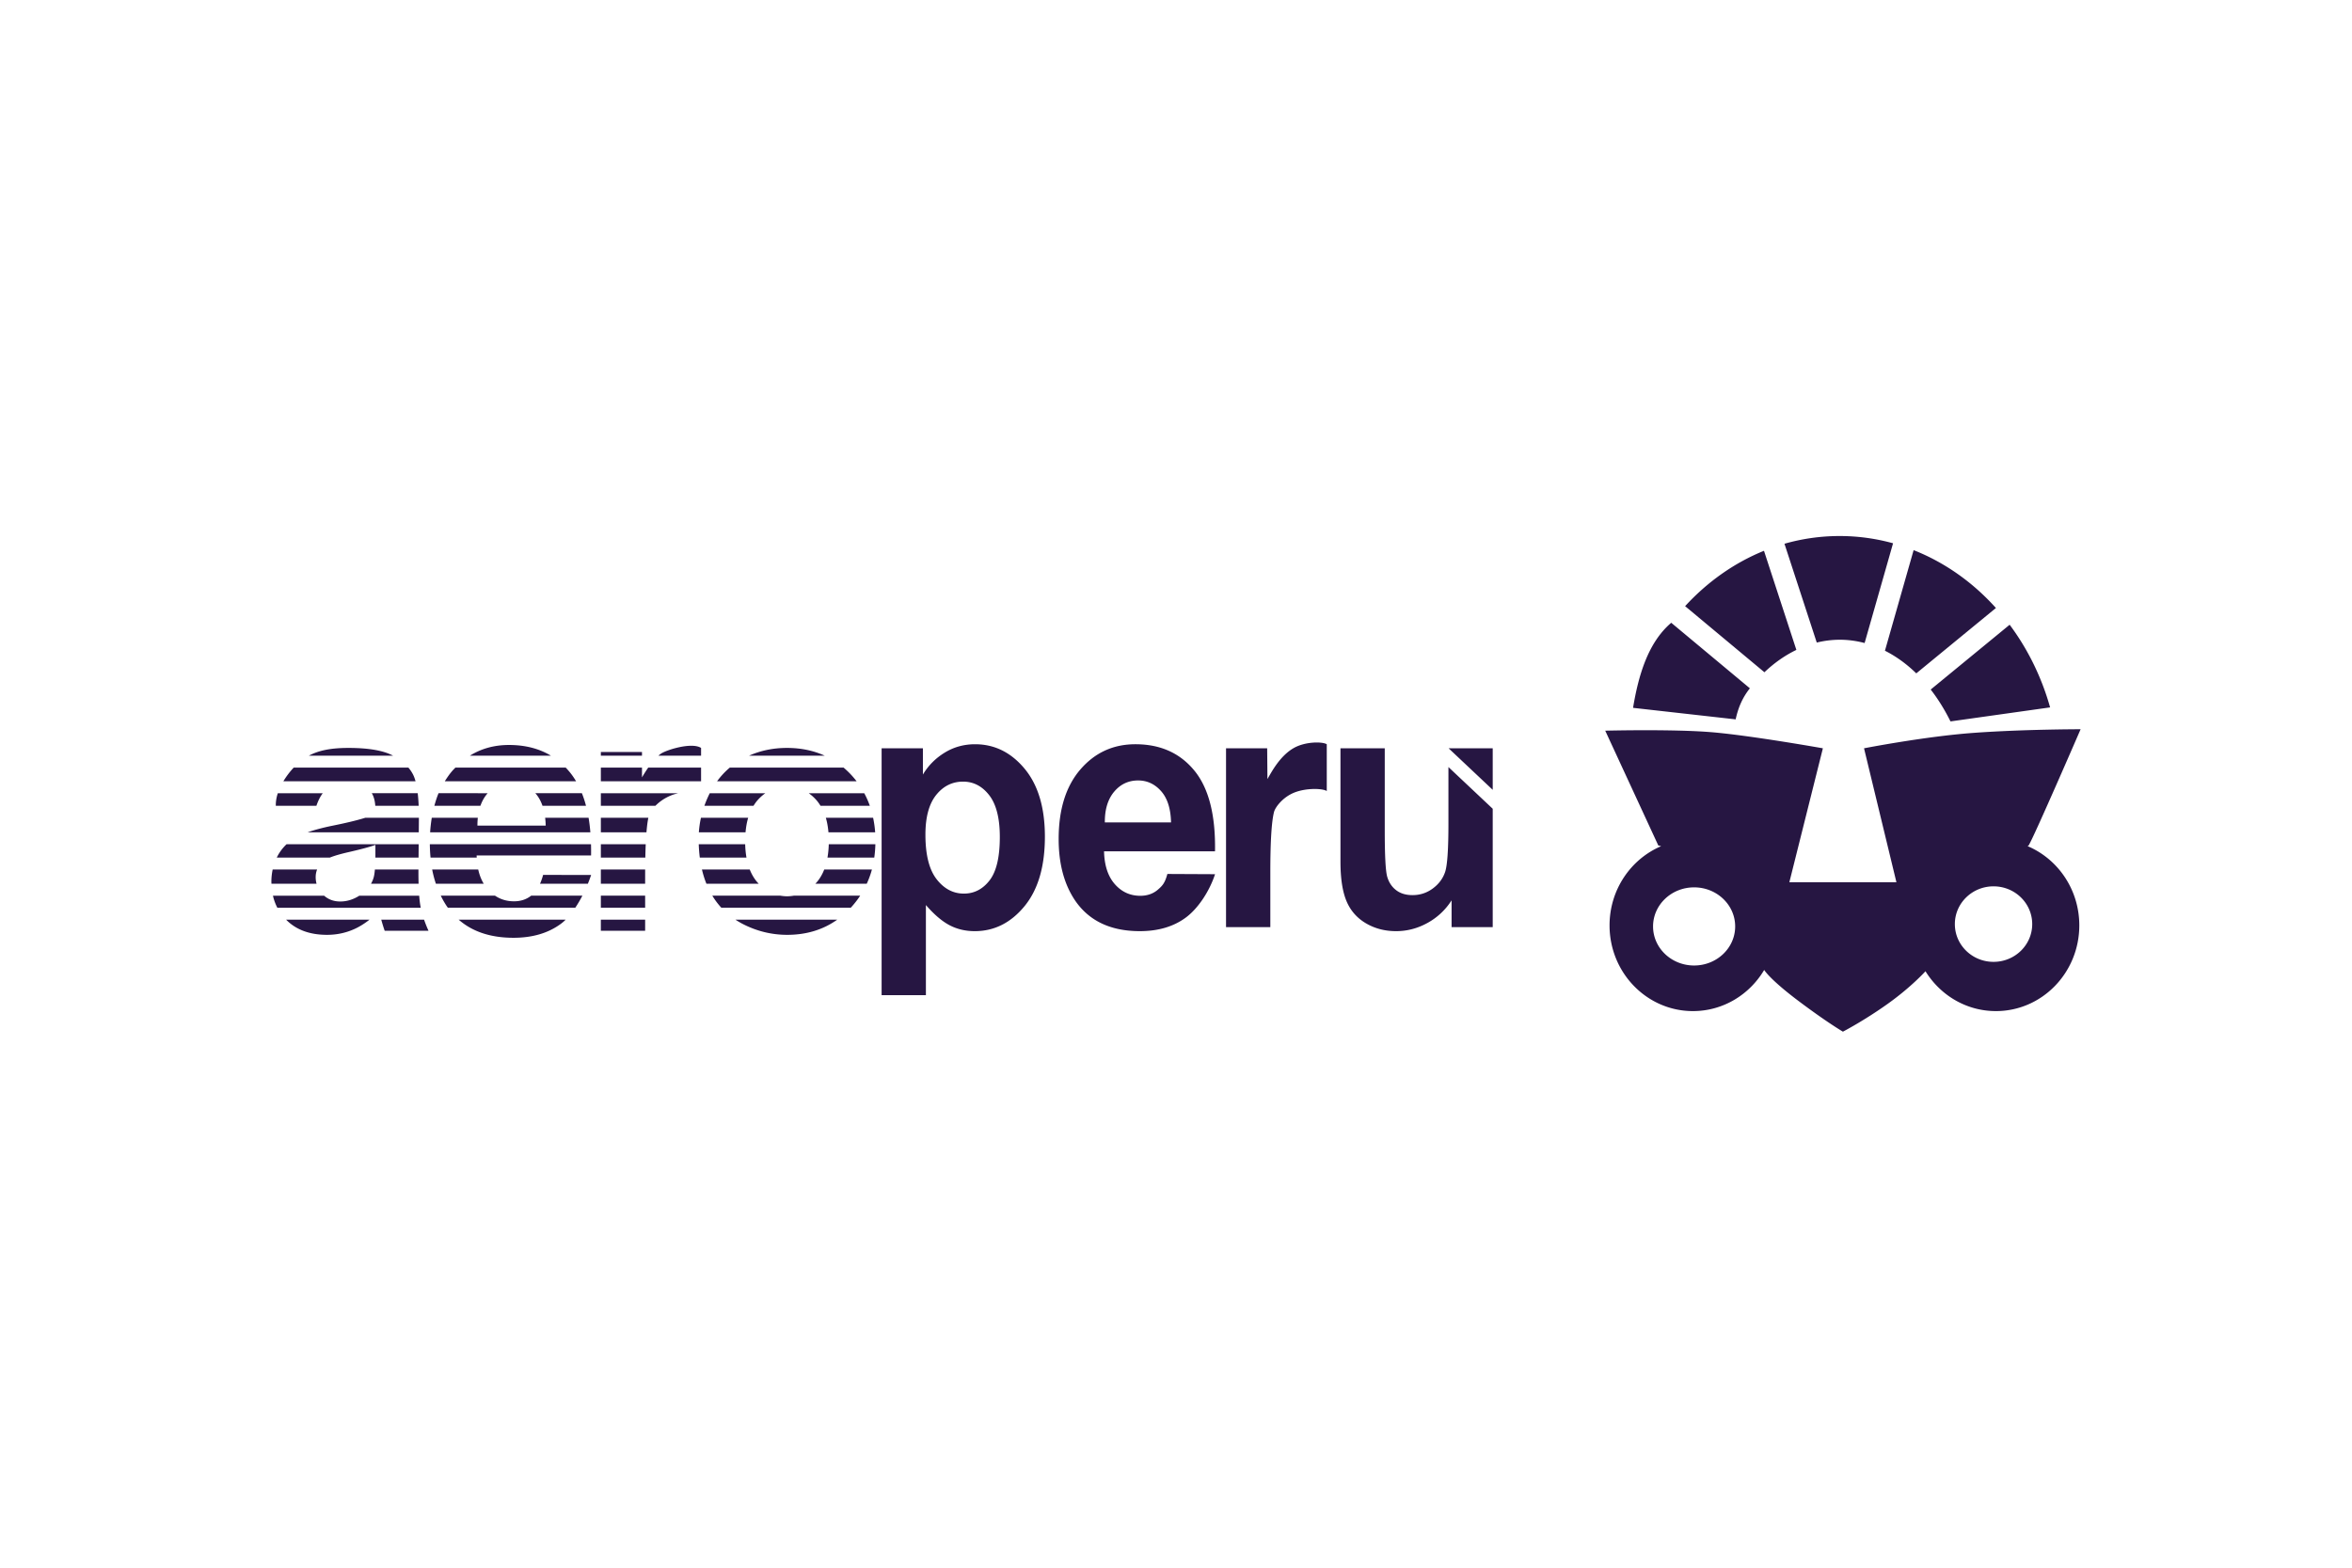 <svg xmlns="http://www.w3.org/2000/svg" height="800" width="1200" overflow="visible" viewBox="-73.8 -33.703 639.601 202.215"><path d="M150.777 76.626c.358 1.197.587 2.526.712 3.961h12.703a29.195 29.195 0 00-.56-3.961zm-.436 14.083c-.513 1.31-1.182 2.454-2.01 3.429-.133.156-.272.292-.41.438h13.982a24.925 24.925 0 001.407-3.867zM1.205 73.378h11.037c.483-1.42 1.063-2.56 1.733-3.423H1.746c-.37 1.132-.568 2.284-.541 3.423zm150.37 10.457a24.872 24.872 0 01-.351 3.626h12.725a31.85 31.85 0 00.299-3.626zM101.64 97.823H89.595v3.275h12.045zm15.179-21.197a26.365 26.365 0 00-.572 3.961h12.693c.128-1.436.359-2.765.719-3.961zM86.947 92.191l-13.054-.02a16.03 16.03 0 01-.842 2.404h13.013c.331-.808.629-1.61.883-2.384zm29.269-8.356a39.46 39.46 0 00.288 3.626h12.69a24.498 24.498 0 01-.349-3.626zM56.25 90.709H43.724a29.881 29.881 0 001.011 3.867h13.012c-.675-1.121-1.176-2.408-1.497-3.867zm45.39 1.643c0-.562.002-1.107.005-1.643h-12.05v3.867h12.045zm-50.709 11.995c3.752 3.282 8.722 4.927 14.917 4.927 5.156 0 9.452-1.267 12.887-3.804.437-.322.87-.7 1.296-1.123zm38.664 0v3.026h12.045v-3.026zm-59.719 0c.362 1.292.678 2.311.941 3.026h11.915a34.188 34.188 0 01-1.208-3.026zm116.25-34.392a11.783 11.783 0 012.205 2.016c.368.433.694.91 1 1.407h13.41a23.913 23.913 0 00-1.518-3.423zm-19.935 34.392c.599.39 1.213.765 1.862 1.104 3.877 2.016 7.951 3.022 12.224 3.022 5.204 0 9.736-1.377 13.604-4.126zm-9.342-44.608v-2.104c-1.343-.854-3.875-.662-6.194-.138-2.078.469-3.985 1.204-4.707 1.695a7.8 7.8 0 00-.699.547zm4.352 6.968h37.945a24.73 24.73 0 00-1.621-1.904 24.047 24.047 0 00-1.922-1.815h-30.942a20.856 20.856 0 00-3.46 3.719zM33.08 59.739c-.041-.021-.078-.045-.12-.065-2.629-1.359-6.629-2.039-12.001-2.039-4.756 0-8.073.673-10.755 2.104zm42.927 0c-3.22-1.937-7.02-2.905-11.398-2.905-3.981 0-7.515.977-10.614 2.905zm24.775 0v-1.005H89.595v1.005zM4.006 104.347c.016.016.028.034.044.05 2.701 2.719 6.394 4.076 11.08 4.076 2.657 0 5.157-.534 7.501-1.604 1.405-.641 2.752-1.497 4.055-2.522H4.006zm85.589-41.36v3.72h27.254v-3.72h-14.372a40.446 40.446 0 00-1.694 2.662v-2.662zm-40.415.909c-.75.869-1.407 1.819-2.02 2.811h35.698a19.554 19.554 0 00-1.714-2.479 22.084 22.084 0 00-1.107-1.24H50.044c-.29.301-.586.586-.864.908zm69.122 30.68h14.225c-.138-.146-.279-.282-.412-.438-.837-.979-1.511-2.123-2.029-3.429h-12.999c.318 1.36.725 2.65 1.215 3.867zm.909-24.621a29.655 29.655 0 00-1.46 3.423h13.357c.308-.497.635-.976 1.006-1.407a11.863 11.863 0 012.215-2.016zm-80.009-3.248c-.198-.724-.429-1.346-.691-1.858a9.993 9.993 0 00-1.251-1.861H6.07a22.259 22.259 0 00-2.813 3.72h35.945zm.914 9.919H25.561c-2.22.689-5.198 1.412-8.974 2.169-2.633.539-4.874 1.137-6.727 1.792h30.222zm110.35-16.887c-3.061-1.387-6.478-2.104-10.276-2.104-3.714 0-7.138.71-10.28 2.104zm-8.416 38.084c-.588.099-1.188.162-1.816.162-.627 0-1.23-.063-1.818-.162H119.91a20.449 20.449 0 002.45 3.275h35.198a24.867 24.867 0 002.556-3.275zM39.989 91.389l.006-.68H28.148c-.078.921-.188 1.643-.331 2.146a7.923 7.923 0 01-.723 1.721h12.938c-.028-.984-.043-2.043-.043-3.187zm.579 9.459c-.156-.821-.279-1.836-.372-3.024H23.922c-1.662 1.049-3.393 1.58-5.191 1.58-1.739 0-3.2-.528-4.39-1.58H.425a13.69 13.69 0 001.193 3.275h39.007c-.017-.083-.041-.169-.057-.251zm44.002-3.025H70.645c-1.284 1.007-2.831 1.53-4.665 1.53-1.943 0-3.663-.519-5.17-1.53H46.065a24.006 24.006 0 001.655 2.899c.089.129.184.25.275.376h34.648a33.852 33.852 0 001.927-3.275zM28.254 73.378h11.799a45.064 45.064 0 00-.261-3.424H27.303c.538.867.853 2.01.951 3.424zm-7.295 12.606c3.344-.763 5.786-1.419 7.329-1.969v2.565c0 .306-.002.594-.006.88h11.741l.031-3.626H4.122a12.465 12.465 0 00-2.658 3.626H15.9c1.197-.484 2.876-.977 5.059-1.476zm23.362-12.606h12.522c.429-1.216 1.021-2.296 1.797-3.223.06-.07.125-.131.186-.201H45.461c-.452 1.077-.815 2.233-1.14 3.424zM12.044 92.764c0-.737.134-1.421.389-2.055H.349A16.211 16.211 0 000 94.092c0 .165.016.321.021.484h12.262a6.88 6.88 0 01-.239-1.812zm77.551-19.386h14.832a12.637 12.637 0 014.268-2.83c.615-.246 1.284-.44 1.966-.593H89.595zm-33.458 3.248H43.62a39.058 39.058 0 00-.453 3.961h43.576a46.48 46.48 0 00-.485-3.961H74.444c.08.679.14 1.382.157 2.13H56.032c-.007-.745.035-1.449.105-2.13zm-.296 10.835c-.009-.194-.025-.382-.029-.579h31.125a68.232 68.232 0 00-.019-3.047H43.089c.011 1.25.08 2.454.193 3.626zM71.815 69.99c.821.929 1.452 2.063 1.911 3.388h11.836a29.417 29.417 0 00-1.12-3.424H71.78c.012.014.025.025.035.036zm17.78 6.636v3.961h12.403c.134-1.637.305-2.961.515-3.961zm12.204 7.209H89.595v3.626h12.092c.025-1.307.063-2.516.112-3.626zm78.975-13.392c1.942-2.427 4.386-3.641 7.329-3.641 2.829 0 5.199 1.236 7.114 3.71 1.914 2.473 2.872 6.26 2.872 11.357 0 5.467-.929 9.397-2.786 11.795-1.857 2.396-4.186 3.595-6.986 3.595-2.914 0-5.386-1.306-7.415-3.917-2.028-2.609-3.043-6.648-3.043-12.112 0-4.763.972-8.358 2.915-10.787zm-14.83 54.433h12.044v-24.503c2.257 2.597 4.408 4.428 6.451 5.496 2.042 1.069 4.32 1.604 6.836 1.604 5.286 0 9.787-2.251 13.501-6.755 3.714-4.504 5.572-10.816 5.572-18.939 0-7.907-1.844-14.075-5.529-18.502-3.687-4.427-8.172-6.642-13.458-6.642-3.029 0-5.787.764-8.273 2.29-2.484 1.527-4.457 3.512-5.914 5.955v-7.146h-11.229v67.142zm60.704-46.989c-.028-3.512.814-6.29 2.529-8.336 1.715-2.045 3.886-3.068 6.515-3.068 2.457 0 4.543.969 6.258 2.908 1.715 1.938 2.614 4.77 2.7 8.496zm14.402 18.319c-1.286 1.1-2.872 1.649-4.758 1.649-2.771 0-5.086-1.062-6.943-3.184-1.857-2.122-2.828-5.092-2.914-8.907h30.174c.172-9.862-1.7-17.183-5.615-21.962-3.914-4.778-9.258-7.168-16.03-7.168-6.028 0-11.015 2.284-14.958 6.848-3.942 4.565-5.915 10.877-5.915 18.938 0 6.748 1.5 12.335 4.502 16.762 3.8 5.527 9.657 8.29 17.572 8.29 5 0 9.165-1.229 12.493-3.688 3.328-2.457 6.419-7.101 7.962-11.803l-12.965-.063c-.659 2.442-1.32 3.188-2.605 4.288zm30.602-4.854c0-8.274.336-13.709 1.008-16.305.328-1.27 2.348-4.004 5.515-5.27 3.311-1.322 7.789-1.132 8.826-.414V56.635c-1.167-.742-5.914-.782-9.103 1.1-3.76 2.218-5.998 6.606-7.033 8.373l-.07-8.373h-11.188v48.639h12.045zm48.433-28.513v15.414c0 6.961-.3 11.335-.9 13.121-.6 1.785-1.714 3.282-3.343 4.487-1.629 1.208-3.472 1.811-5.529 1.811-1.8 0-3.286-.45-4.457-1.353-1.173-.899-1.979-2.12-2.422-3.664-.443-1.541-.665-5.73-.665-12.571v-22.35h-12.044v30.777c0 4.58.543 8.168 1.629 10.763 1.086 2.595 2.843 4.611 5.272 6.045 2.428 1.437 5.171 2.153 8.229 2.153 3 0 5.85-.748 8.551-2.244a17.968 17.968 0 006.536-6.137v7.281h11.187v-32.19zm.047-5.105h11.997v11.299zm158.707 47.819c0-5.672-4.708-10.271-10.518-10.271-5.81 0-10.518 4.599-10.518 10.271 0 5.673 4.708 10.27 10.518 10.27 5.81 0 10.518-4.597 10.518-10.27zm-74.724-14.414zm-6.053 15.049c0-5.869-4.999-10.627-11.165-10.627-6.167 0-11.165 4.758-11.165 10.627 0 5.869 4.998 10.627 11.165 10.627 6.166-.001 11.165-4.758 11.165-10.627zm93.582-.278c0 12.871-10.151 23.306-22.675 23.306-8.061 0-15.134-4.327-19.156-10.84 0 0-3.787 4.234-10.217 8.827-6.431 4.593-12.233 7.607-12.233 7.607s-4.367-2.545-12.175-8.424c-7.808-5.879-9.235-8.364-9.235-8.364-3.98 6.712-11.168 11.193-19.375 11.193-12.523 0-22.676-10.435-22.676-23.306 0-9.725 5.797-18.055 14.03-21.55l-.778-.201-14.43-31.215s18.347-.468 28.948.416c10.601.883 30.242 4.374 30.242 4.374l-9.119 36.438h29.118l-8.81-36.438s16.532-3.226 29.757-4.19c13.596-.992 29.141-.992 29.141-.992s-12.662 29.253-14.135 31.607c-.043.069-.15.127-.316.177 8.266 3.478 14.094 11.825 14.094 21.575zm-85.626-68.855c2.668-2.544 5.586-4.592 8.686-6.083l-8.808-26.953c-8.116 3.288-15.406 8.472-21.446 15.057zm14.23-8.077a26.402 26.402 0 016.263-.769c2.307 0 4.562.315 6.752.893l7.734-27.13A54.465 54.465 0 00426.479 0c-5.184 0-10.214.729-15.013 2.101zm52.454-4.849l-21.469 17.627c2.014 2.592 3.815 5.505 5.384 8.668l27.087-3.813c-2.338-8.314-6.112-15.926-11.002-22.482zm-33.912 7.07c3.044 1.529 5.903 3.607 8.521 6.157l21.658-17.783c-6.242-6.952-13.869-12.375-22.381-15.732zm-36.732 10.222c-1.912 2.416-3.129 5.048-3.863 8.447l-27.905-3.134c1.449-8.716 4.022-17.718 10.384-23.139z" fill="#261642"/></svg>